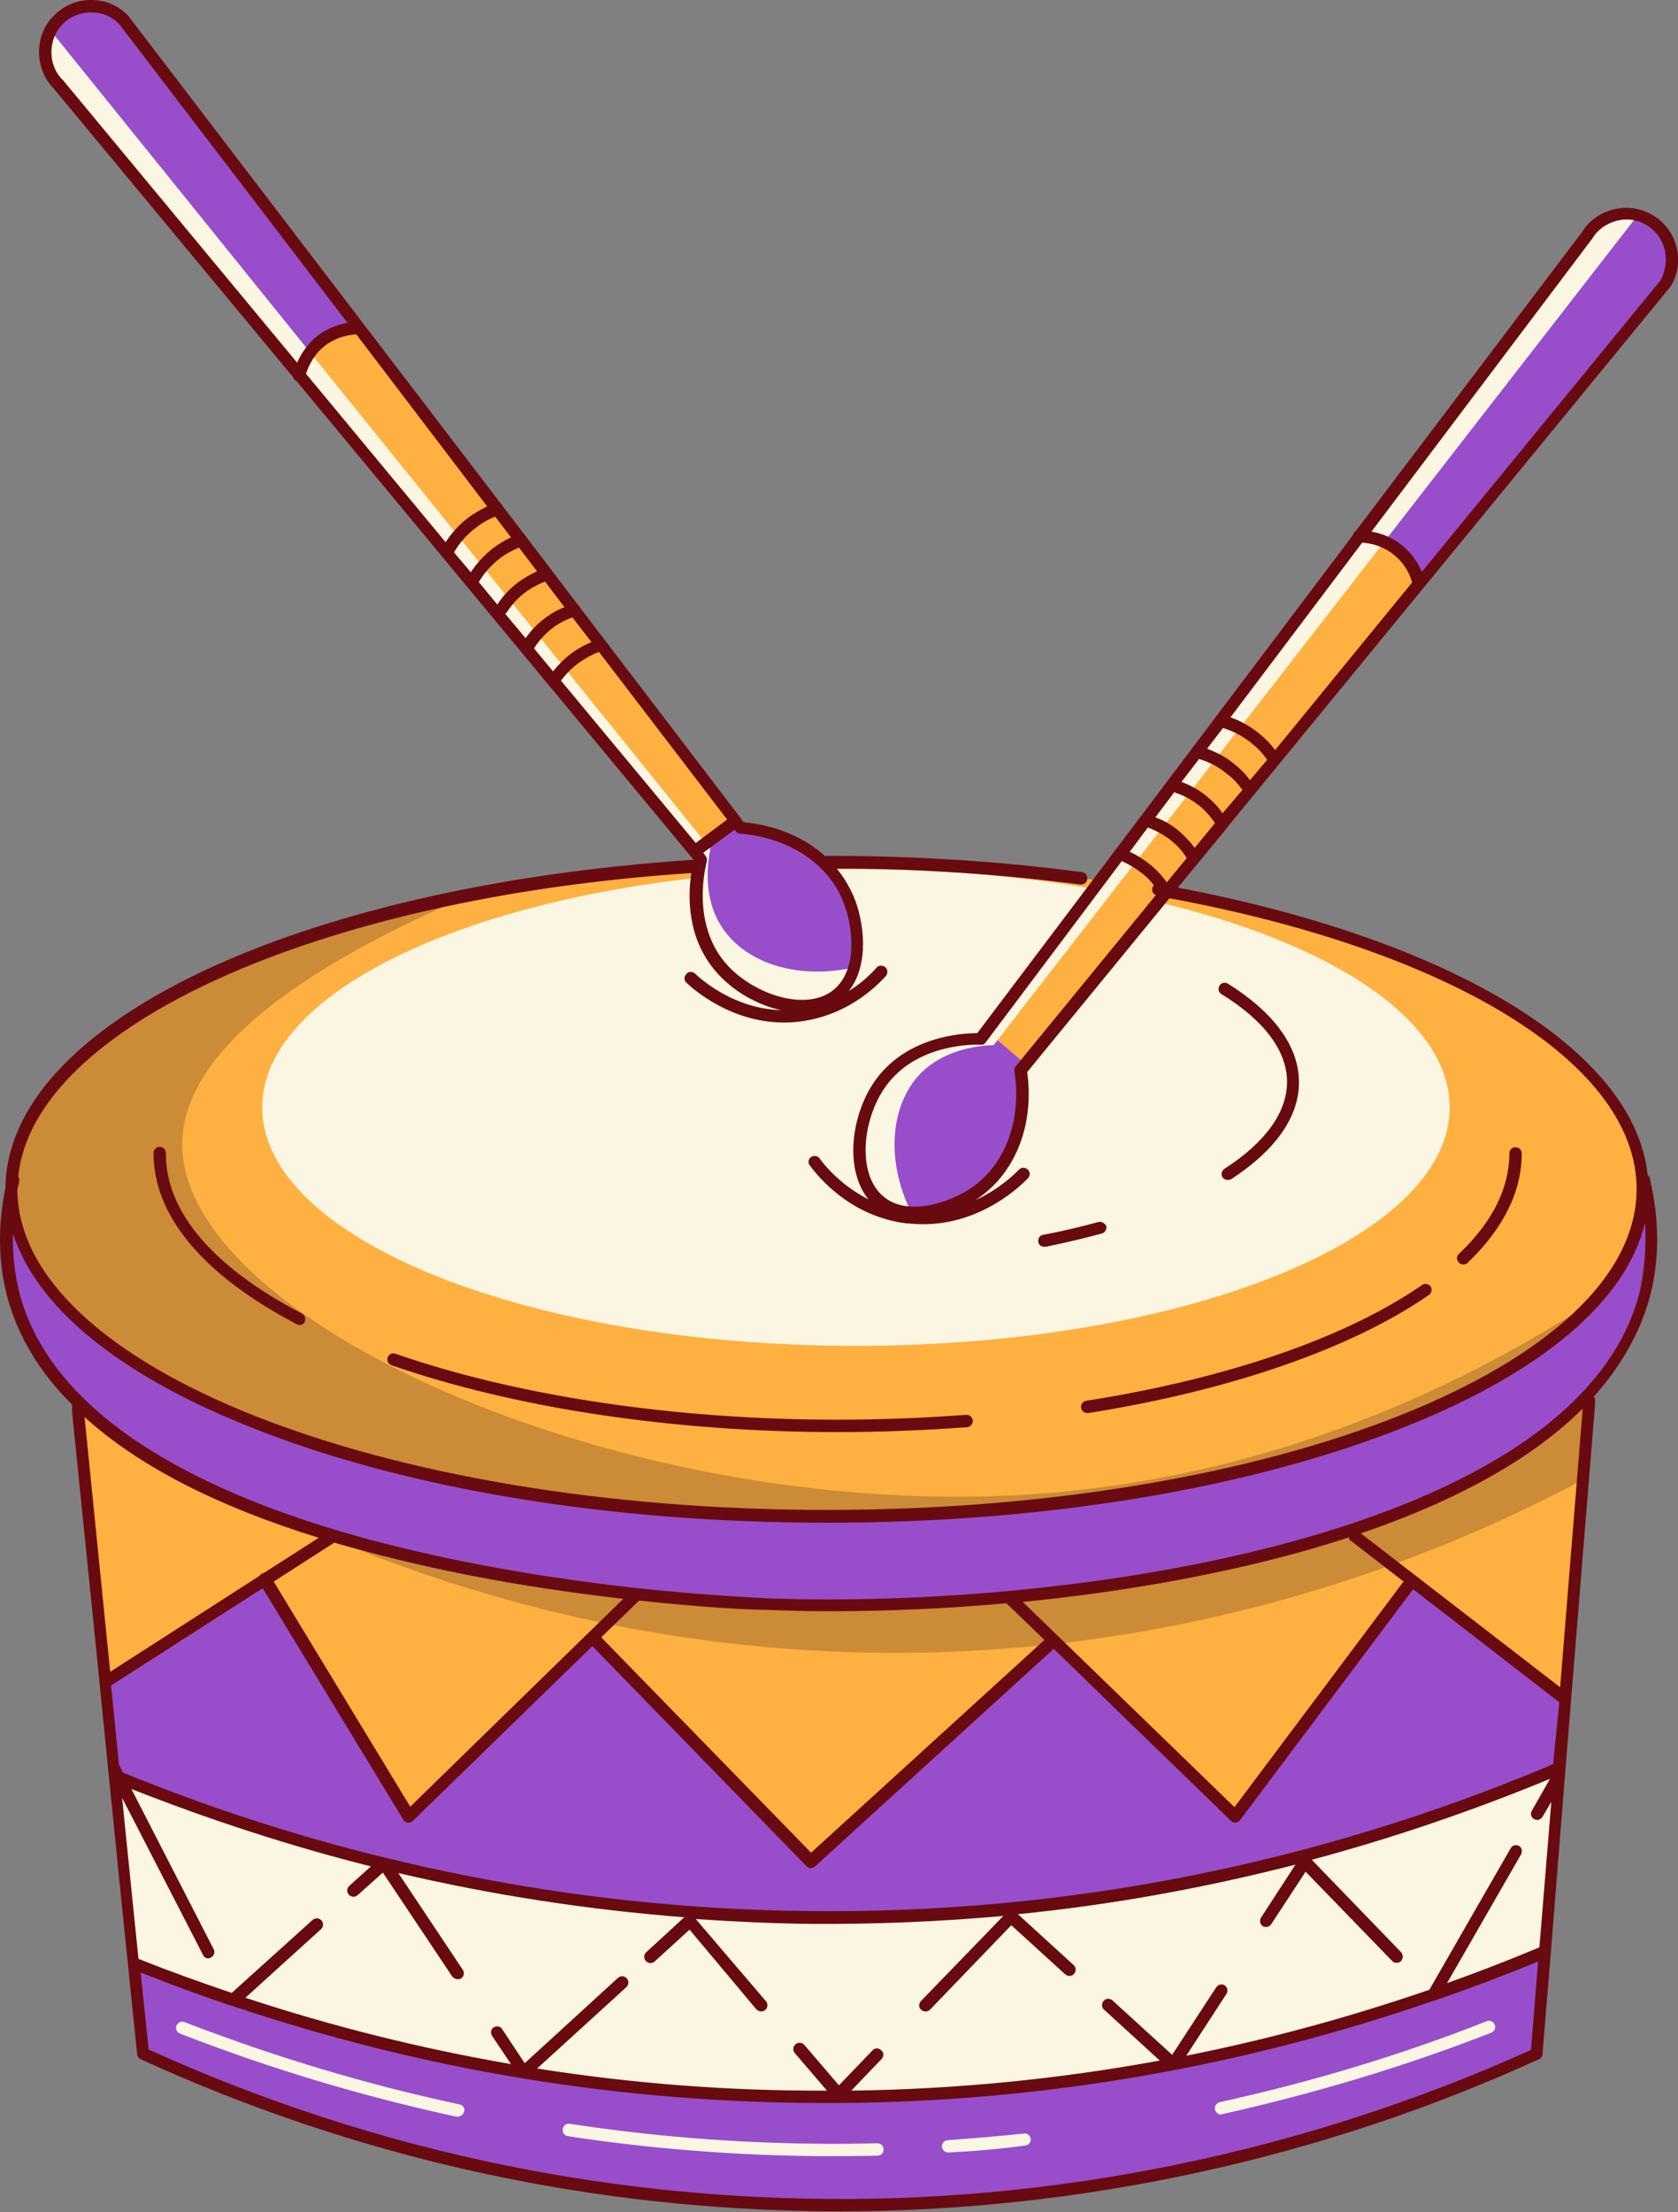 <?xml version="1.0" encoding="UTF-8"?><svg xmlns="http://www.w3.org/2000/svg" xmlns:xlink="http://www.w3.org/1999/xlink" height="500.2" preserveAspectRatio="xMidYMid meet" version="1.0" viewBox="0.0 0.0 379.7 500.2" width="379.7" zoomAndPan="magnify"><rect x="0.0" y="0.0" width="379.7" height="500.2" fill="#808080" stroke="none"/><defs><clipPath id="a"><path d="M 0 0 L 379.738 0 L 379.738 500 L 0 500 Z M 0 0"/></clipPath></defs><g><g id="change1_1"><path d="M 244.836 318.102 L 339.734 317.5 L 359.633 317.398 C 357.836 339.898 355.934 362.398 354.133 384.898 C 353.734 389.898 353.336 394.898 352.934 399.898 C 351.836 413.699 350.734 427.5 349.633 441.301 C 349.035 449 348.434 456.699 347.734 464.398 C 316.836 478.398 258.133 500.199 181.934 498.5 C 124.535 497.301 78.234 483.301 47.234 470.801 C 41.734 468.602 36.832 466.398 32.332 464.398 L 30.234 444 L 25.934 401.602 L 23.832 380.398 L 17.633 319.5 L 31.434 319.398 L 32.133 319.398 L 208.234 318.301 M 208.234 318.301 L 244.836 318.102" fill="#984eca"/></g><g id="change2_1"><path d="M 238.133 370.699 L 191.434 413.301 L 183.535 420.5 L 134.336 370 L 101.734 401.699 L 98.934 404.398 L 92.434 410.699 L 59.934 357.102 L 30.035 376.301 L 23.734 380.398 L 17.535 319.5 L 21.332 319.5 L 30.734 319.398 L 32.133 319.398 L 68.832 336.102 L 151.035 353.801 L 240.035 353.801 M 240.035 353.801 L 329.934 322.898 L 325.336 337.301 L 359.734 317.301 C 357.836 339.898 356.035 362.398 354.234 384.898 L 318.836 357.602 L 318.434 358.699 L 279.434 410.699 L 238.133 370.699" fill="#feb040"/></g><g id="change3_1"><path d="M 359.133 316.801 C 358.633 322.801 358.234 328.801 357.734 334.801 M 357.734 334.801 C 331.035 349 277.035 373.102 205.133 373.699 C 119.133 374.398 56.332 341 30.234 325.102 C 27.234 323.199 24.332 321.301 21.332 319.398 C 133.934 318.5 246.535 317.699 359.133 316.801" fill="#cc8b36"/></g><g id="change1_2"><path d="M 278.434 266.801 L 372.133 266.801 C 373.734 273.699 374.734 282.898 372.133 292.801 C 357.434 348.398 244.535 365.301 173.734 362.699 C 161.836 362.301 19.734 355.801 3.035 292.801 C 0.332 282.801 1.434 273.602 3.035 266.801 L 250.336 266.801 M 250.336 266.801 L 278.434 266.801" fill="#984eca"/></g><g id="change2_2"><path d="M 294.336 329.199 C 264.133 337.801 227.133 342.898 187.133 342.898 M 187.133 342.898 C 85.133 342.898 2.633 309.699 2.633 268.898 C 2.633 228.102 85.234 194.898 187.234 194.898 C 289.234 194.898 371.734 228 371.734 268.898 C 371.734 293.801 341.234 315.801 294.336 329.199" fill="#feb040"/></g><g id="change3_2"><path d="M 237.035 337.602 C 290.535 333.199 331.934 312.301 357.234 296.301 C 329.234 322.801 263.633 341.5 187.133 341.5 M 187.133 341.5 C 85.234 341.5 2.535 308.398 2.535 267.5 C 2.535 237.301 47.633 211.398 112.234 199.898 C 75.133 215.102 41.434 235.199 41.234 258.602 C 41.035 299.602 144.934 345.102 237.035 337.602" fill="#cc8b36"/></g><g id="change4_1"><path d="M 193.633 304.301 C 119.434 304.301 59.332 280.102 59.332 250.398 C 59.332 220.699 119.535 196.5 193.734 196.5 M 193.734 196.5 C 267.934 196.5 328.035 220.602 328.035 250.398 C 328.035 280.102 267.836 304.301 193.633 304.301" fill="#faf6e1"/></g><g id="change4_2"><path d="M 276.336 478.102 C 275.734 478.102 275.133 477.699 274.934 477 C 274.734 476.301 275.234 475.5 276.035 475.301 C 296.535 470.801 316.934 464.699 336.434 457 C 337.133 456.699 337.934 457.102 338.234 457.801 C 338.535 458.5 338.133 459.301 337.434 459.602 C 317.734 467.301 297.234 473.398 276.633 478 C 276.535 478.102 276.434 478.102 276.336 478.102 Z M 214.535 486.699 C 213.836 486.699 213.234 486.102 213.133 485.398 C 213.133 484.602 213.633 484 214.434 483.898 C 220.234 483.5 226.035 483 231.734 482.398 C 232.535 482.301 233.133 482.898 233.234 483.602 C 233.336 484.398 232.734 485 232.035 485.102 C 226.234 485.898 220.434 486.398 214.535 486.699 Z M 189.133 487.5 C 187.535 487.5 185.934 487.5 184.336 487.5 C 165.734 487.301 146.934 485.801 128.535 483 C 127.734 482.898 127.234 482.199 127.336 481.398 C 127.434 480.602 128.133 480.102 128.934 480.199 C 147.234 483 165.836 484.5 184.336 484.699 C 189.035 484.801 193.836 484.699 198.535 484.602 C 199.336 484.602 199.934 485.199 199.934 486 C 199.934 486.801 199.336 487.398 198.535 487.398 C 195.434 487.5 192.234 487.5 189.133 487.5 Z M 105.035 477.398 C 105.234 476.699 104.734 475.898 103.934 475.801 C 82.832 471.301 61.934 465 41.734 457.199 C 41.035 456.898 40.234 457.301 39.934 458 C 39.633 458.699 40.035 459.5 40.734 459.801 C 61.035 467.699 82.035 474 103.336 478.602 C 103.434 478.602 103.535 478.602 103.633 478.602 C 104.336 478.5 104.934 478 105.035 477.398 Z M 352.934 399.898 C 351.836 413.699 350.734 427.5 349.633 441.301 C 313.336 456.5 258.336 473.602 190.035 474.199 C 121.836 474.801 66.633 458.602 30.234 444 L 25.934 401.602 C 61.633 416.301 116.035 432.898 183.535 433.602 C 257.035 434.199 315.836 415.602 352.934 399.898" fill="#faf6e1"/></g><g id="change1_3"><path d="M 221.035 269.398 C 228.934 263.699 232.633 253.199 230.836 242 C 231.035 241.801 231.234 241.5 231.434 241.301 C 231.633 241 231.836 240.801 232.035 240.5 C 244.035 225.898 256.035 211.199 268.035 196.602 C 282.234 179.301 296.434 162 310.633 144.602 C 314.035 140.398 317.535 136.199 320.934 132 C 330.035 120.898 339.035 109.898 348.133 98.801 C 357.633 87.199 367.133 75.699 376.633 64.102 C 379.633 59.301 378.133 52.801 373.336 49.801 C 368.535 46.801 362.035 48.301 359.035 53.102 C 350.633 64.301 342.133 75.398 333.734 86.602 C 324.633 98.699 315.434 110.801 306.336 122.898 C 303.434 126.699 300.633 130.5 297.734 134.301 C 284.336 152.102 270.934 169.801 257.434 187.602 C 246.035 202.699 234.633 217.801 223.133 233 C 222.836 233.301 222.633 233.699 222.336 234 C 222.133 234.301 221.934 234.602 221.734 234.801 C 221.035 234.801 205.934 234.102 198.434 245.801 C 193.434 253.602 192.035 266.5 199.133 271.898 C 205.633 276.801 215.633 273.301 221.035 269.398 Z M 189.535 224.801 C 182.633 230.398 170.434 226.199 163.934 219.5 C 154.336 209.5 158.434 195 158.633 194.398 C 158.434 194.102 158.234 193.898 157.934 193.602 C 157.633 193.301 157.434 192.898 157.133 192.602 C 145.035 178 132.934 163.398 120.836 148.898 C 106.633 131.801 92.332 114.602 78.133 97.5 C 75.133 93.801 72.035 90.199 69.035 86.5 C 59.332 74.801 49.734 63.199 40.035 51.5 C 31.133 40.699 22.133 30 13.234 19.199 C 9.234 15.102 9.234 8.5 13.234 4.5 C 17.332 0.5 23.934 0.5 27.934 4.5 C 37.035 16.301 46.133 28.199 55.234 40.102 C 63.934 51.5 72.633 62.801 81.332 74.199 C 84.633 78.5 87.934 82.801 91.234 87.199 C 104.836 105 118.434 122.801 132.035 140.602 C 143.535 155.602 155.035 170.699 166.535 185.699 C 166.734 186 166.934 186.199 167.133 186.5 C 167.336 186.699 167.535 187 167.633 187.199 C 178.934 188 188.336 194.102 192.035 203.102 C 194.633 209.199 195.633 219.699 189.535 224.801" fill="#984eca"/></g><g id="change2_3"><path d="M 268.133 196.602 C 282.336 179.301 296.535 162 310.734 144.602 C 314.133 140.398 317.633 136.199 321.035 132 C 320.734 130.801 319.836 127.5 316.734 124.699 C 312.934 121.301 308.434 121.199 307.336 121.199 C 305.133 124.102 301.836 128.699 297.633 134.199 C 281.035 156.5 269.434 171.5 257.336 187.5 C 245.934 202.602 234.535 217.699 223.035 232.898 L 231.836 240.398 C 244.133 225.898 256.133 211.301 268.133 196.602 Z M 166.535 185.699 L 157.234 192.602 C 145.133 178 133.035 163.398 120.934 148.898 C 108.133 133.5 96.234 118.801 78.234 97.5 C 73.734 92.102 70.035 87.801 67.734 85 C 67.934 83.898 69.133 79.602 73.332 76.699 C 76.633 74.398 80.133 74.199 81.332 74.199 C 84.633 78.5 87.934 82.801 91.234 87.199 C 104.836 105 118.434 122.801 132.035 140.602 C 143.535 155.602 155.035 170.602 166.535 185.699" fill="#feb040"/></g><g id="change4_3"><path d="M 221.836 234.898 C 222.035 234.602 222.234 234.301 222.434 234.102 C 222.734 233.801 222.934 233.398 223.234 233.102 C 234.633 218 246.035 202.898 257.535 187.699 C 270.934 169.898 284.434 152.102 297.836 134.398 C 300.734 130.602 303.535 126.801 306.434 123 C 315.535 110.898 324.734 98.801 333.836 86.699 C 342.234 75.5 350.734 64.398 359.133 53.199 C 361.633 49.301 366.336 47.5 370.633 48.602 C 322.035 111.199 273.434 173.699 224.836 236.301 C 221.535 236.398 213.434 237.199 207.934 243.102 C 201.434 250.199 200.434 262.602 206.234 274.199 C 203.734 274.102 201.434 273.398 199.434 271.898 C 192.336 266.5 193.734 253.602 198.734 245.801 C 206.133 234.199 221.133 234.898 221.836 234.898 Z M 158.633 194.301 C 158.434 194 158.234 193.801 157.934 193.5 C 157.633 193.199 157.434 192.801 157.133 192.5 C 145.035 177.898 132.934 163.301 120.836 148.801 C 106.633 131.699 92.332 114.5 78.133 97.398 C 75.133 93.699 72.035 90.102 69.035 86.398 C 59.332 74.699 49.734 63.102 40.035 51.398 C 31.133 40.602 22.133 29.898 13.234 19.102 C 9.934 15.801 9.332 10.801 11.434 6.898 C 61.234 68.602 110.934 130.199 160.734 191.898 C 160.133 195.102 158.934 203.199 163.535 209.898 C 168.934 217.898 180.734 221.602 193.434 218.699 C 192.734 221.102 191.535 223.199 189.633 224.801 C 182.734 230.398 170.535 226.199 164.035 219.5 C 154.336 209.5 158.434 195 158.633 194.301" fill="#faf6e1"/></g><g clip-path="url(#a)" id="change5_1"><path d="M 277.035 264.301 C 276.434 264.699 276.234 265.602 276.633 266.199 C 276.934 266.602 277.336 266.801 277.836 266.801 C 278.133 266.801 278.336 266.699 278.633 266.602 C 288.734 260 294.035 252.398 293.934 244.5 C 293.836 236.5 288.234 228.898 277.836 222.398 C 277.133 222 276.336 222.199 275.934 222.898 C 275.535 223.602 275.734 224.398 276.434 224.801 C 286.035 230.699 291.234 237.602 291.234 244.602 C 291.234 251.5 286.336 258.301 277.035 264.301 Z M 248.535 276.301 C 244.535 277.398 240.336 278.398 236.035 279.199 C 235.234 279.301 234.836 280.102 234.934 280.801 C 235.035 281.5 235.633 281.898 236.336 281.898 C 236.434 281.898 236.535 281.898 236.633 281.898 C 241.035 281 245.234 280 249.336 278.898 C 250.035 278.699 250.535 277.898 250.336 277.199 C 250.035 276.602 249.234 276.102 248.535 276.301 Z M 376.734 56.602 C 376.133 54.199 374.734 52.199 372.734 51 C 370.734 49.699 368.336 49.301 365.934 49.898 C 363.535 50.5 361.535 51.898 360.336 53.898 L 310.336 120.199 C 312.535 120.602 315.336 121.5 317.836 123.801 C 319.836 125.602 321.035 127.602 321.734 129.301 L 375.734 63.398 C 376.836 61.398 377.234 59 376.734 56.602 Z M 229.535 242.199 C 229.434 241.801 229.535 241.398 229.836 241.102 L 261.535 202.398 C 260.934 202.102 260.633 201.602 260.734 200.898 C 260.734 200.602 260.934 200.398 261.133 200.199 C 260.434 199.301 259.633 198.398 258.734 197.699 C 257.234 196.5 255.633 195.5 253.836 194.699 L 223.035 235.699 C 222.734 236.102 222.336 236.301 221.836 236.199 C 221.836 236.199 221.535 236.199 221.133 236.199 C 218.133 236.199 206.035 236.801 199.836 246.5 C 194.934 254.102 194.035 266.102 200.234 270.801 C 206.035 275.199 215.633 271.602 220.336 268.199 C 227.633 262.898 231.234 252.898 229.535 242.199 Z M 268.535 194 C 267.734 192.699 266.734 191.5 265.535 190.5 C 263.836 189 261.836 187.898 259.734 187.102 L 255.633 192.602 C 257.434 193.398 259.035 194.5 260.535 195.699 C 261.836 196.801 263.035 198.102 264.035 199.5 Z M 274.934 186.102 C 274.133 184.898 273.234 183.898 272.234 182.898 C 270.434 181.301 268.336 180 266.133 179.301 C 266.035 179.199 265.836 179.199 265.734 179.102 L 261.434 184.801 C 263.633 185.602 265.633 186.801 267.336 188.398 C 268.434 189.398 269.434 190.5 270.336 191.699 Z M 281.133 178.602 C 280.133 177.199 278.934 175.898 277.535 174.898 C 275.734 173.398 273.633 172.301 271.336 171.602 L 267.336 176.801 C 269.836 177.699 272.133 179.102 274.035 180.898 C 275.035 181.801 275.934 182.801 276.633 183.898 Z M 286.734 171.801 C 285.734 170.301 284.434 169 283.035 167.898 C 281.133 166.398 279.035 165.301 276.734 164.602 L 273.133 169.301 C 275.336 170.102 277.434 171.199 279.234 172.699 C 280.633 173.801 281.836 175 282.836 176.398 Z M 319.535 131.699 C 319.133 130.199 318.133 127.801 315.836 125.801 C 313.133 123.398 310.035 122.801 308.234 122.699 L 278.434 162.199 C 280.734 163 282.836 164.199 284.734 165.699 C 286.133 166.801 287.434 168.102 288.535 169.602 Z M 372.234 276.5 C 368.035 294 349.234 310.102 318.234 322.5 C 283.234 336.5 236.734 344.301 187.234 344.301 C 137.734 344.301 91.234 336.602 56.234 322.5 C 26.734 310.699 8.234 295.5 2.934 278.898 C 2.832 283.602 3.332 288.199 4.434 292.5 C 13.035 324.699 56.035 341.5 90.633 349.898 C 109.934 354.602 129.035 357.398 144.234 359.102 C 144.234 359.102 144.234 359.102 144.336 359.102 C 159.336 360.699 170.434 361.199 173.934 361.398 C 242.434 363.898 356.434 347.398 370.934 292.5 C 372.133 287.398 372.535 282 372.234 276.5 Z M 346.434 463.5 L 348.035 443.5 C 340.336 446.699 332.535 449.602 324.734 452.301 L 324.633 452.301 C 281.234 467.301 236.035 475.199 190.035 475.5 C 188.836 475.5 187.734 475.5 186.535 475.5 C 140.734 475.5 95.734 468.102 52.434 453.5 L 52.332 453.5 C 45.434 451.199 38.633 448.699 31.832 446 L 33.633 463.398 C 80.633 484.699 130.535 496 181.934 497.102 C 238.133 498.398 294.934 486.699 346.434 463.5 Z M 72.133 347.699 C 48.832 340.5 31.133 331.301 19.133 320.398 L 24.934 378 L 58.734 356.301 C 58.832 356.102 58.934 356 59.133 355.898 C 59.332 355.801 59.434 355.699 59.633 355.699 Z M 141.035 361.5 C 126.234 359.801 108.234 357.102 89.934 352.602 C 84.934 351.398 80.234 350.102 75.633 348.801 L 61.934 357.602 L 92.832 408.5 Z M 305.234 347.602 C 301.535 348.801 297.934 349.898 294.336 350.898 C 275.535 356.102 253.836 360 231.434 362.199 L 279.336 408.602 L 317.434 357.801 C 317.535 357.699 317.535 357.699 317.633 357.602 L 305.836 348.5 C 305.434 348.301 305.234 348 305.234 347.602 Z M 358.133 318.5 C 345.035 331.5 326.133 340.5 307.934 346.699 L 353.035 381.5 Z M 352.836 384.898 L 319.734 359.301 C 319.734 359.398 319.734 359.398 319.633 359.5 L 280.633 411.5 C 280.434 411.801 280.035 412 279.633 412.102 L 279.535 412.102 C 279.133 412.102 278.836 412 278.535 411.699 L 238.434 372.801 L 184.434 422 C 184.133 422.199 183.836 422.398 183.535 422.398 C 183.133 422.398 182.836 422.301 182.535 422 L 134.035 372.199 L 93.434 411.699 C 93.133 412 92.832 412.102 92.434 412.102 C 92.332 412.102 92.332 412.102 92.234 412.102 C 91.832 412 91.434 411.801 91.234 411.398 L 59.434 359.102 L 25.133 381.102 L 26.934 399.102 C 27.035 399.199 27.133 399.301 27.133 399.398 L 27.832 400.801 C 47.234 408.699 66.934 415.102 87.035 420 C 118.535 427.699 150.633 431.801 183.336 432.102 C 241.234 432.699 297.836 421.5 351.434 398.898 Z M 344.234 419.199 L 327.434 448.398 C 334.434 445.898 341.434 443.199 348.336 440.301 C 349.234 429.301 350.133 418.398 351.035 407.398 L 349.035 410.801 C 348.734 411.199 348.336 411.5 347.836 411.5 C 347.633 411.5 347.336 411.398 347.133 411.301 C 346.434 410.898 346.234 410.102 346.633 409.398 L 350.734 402.199 C 333.035 409.5 315.133 415.602 296.836 420.5 L 317.035 441.398 C 317.535 442 317.535 442.801 317.035 443.398 C 316.734 443.699 316.434 443.801 316.035 443.801 C 315.633 443.801 315.336 443.699 315.035 443.398 L 295.434 423.199 L 287.633 435.102 C 287.234 435.699 286.336 435.898 285.734 435.5 C 285.133 435.102 284.934 434.199 285.336 433.602 L 293.133 421.602 C 272.434 426.898 251.535 430.699 230.336 432.801 L 242.934 444.301 C 243.535 444.801 243.535 445.699 243.035 446.301 C 242.535 446.898 241.633 446.898 241.035 446.398 L 228.836 435.301 L 210.434 454.398 C 210.133 454.699 209.836 454.801 209.434 454.801 C 209.133 454.801 208.734 454.699 208.434 454.398 C 207.836 453.898 207.836 453 208.434 452.398 L 227.035 433.199 C 212.633 434.5 198.035 435.102 183.434 435 C 174.734 434.898 166.133 434.5 157.434 433.898 L 173.336 452.5 C 173.836 453.102 173.734 454 173.133 454.5 C 172.836 454.699 172.535 454.801 172.234 454.801 C 171.836 454.801 171.434 454.602 171.133 454.301 L 156.035 436.301 L 148.133 443.5 C 147.535 444 146.734 444 146.133 443.398 C 145.633 442.801 145.633 442 146.234 441.398 L 154.836 433.5 C 133.035 431.801 111.434 428.5 90.133 423.5 L 104.734 445.398 C 105.133 446 105.035 446.898 104.336 447.301 C 104.133 447.5 103.836 447.5 103.535 447.5 C 103.133 447.5 102.633 447.301 102.336 446.898 L 86.633 423.398 L 80.934 428.5 C 80.336 429 79.535 429 78.934 428.398 C 78.434 427.801 78.434 427 79.035 426.398 L 83.934 422 C 65.633 417.398 47.535 411.5 29.734 404.5 L 48.336 440.699 C 48.734 441.398 48.434 442.199 47.734 442.602 C 47.535 442.699 47.336 442.801 47.133 442.801 C 46.633 442.801 46.133 442.5 45.934 442 L 27.633 406.5 L 29.934 429.199 L 31.336 442.898 C 38.336 445.699 45.336 448.199 52.434 450.602 L 70.734 434.102 C 71.336 433.602 72.133 433.602 72.734 434.199 C 73.234 434.801 73.234 435.602 72.633 436.199 L 55.535 451.699 C 75.234 458.199 95.336 463.199 115.633 466.699 L 111.336 460.301 C 110.934 459.699 111.035 458.801 111.734 458.398 C 112.336 458 113.234 458.102 113.633 458.801 L 118.734 466.5 L 139.836 447.199 C 140.434 446.699 141.234 446.699 141.836 447.301 C 142.336 447.898 142.336 448.699 141.734 449.301 L 121.535 467.699 C 143.133 471.102 165.035 472.801 187.133 472.699 L 179.836 464.199 C 179.336 463.602 179.434 462.699 180.035 462.199 C 180.633 461.699 181.535 461.801 182.035 462.398 L 189.836 471.5 L 197.434 463.602 C 197.934 463 198.836 463 199.434 463.602 C 200.035 464.102 200.035 465 199.434 465.602 L 192.633 472.699 C 216.234 472.398 239.535 470.102 262.434 465.898 L 249.836 454.398 C 249.234 453.898 249.234 453 249.734 452.398 C 250.234 451.801 251.133 451.801 251.734 452.301 L 265.234 464.602 L 275.234 449.301 C 275.633 448.699 276.535 448.5 277.133 448.898 C 277.734 449.301 277.934 450.199 277.535 450.801 L 268.434 464.801 C 287.035 461.102 305.336 456.102 323.434 449.898 L 341.836 417.898 C 342.234 417.199 343.035 417 343.734 417.398 C 344.336 417.699 344.535 418.5 344.234 419.199 Z M 144.633 361.898 L 136.035 370.199 L 183.535 418.898 L 236.336 370.801 L 227.836 362.602 L 227.734 362.5 C 214.535 363.699 201.133 364.301 187.934 364.301 C 183.133 364.301 178.336 364.199 173.535 364 C 170.133 364 159.336 363.5 144.633 361.898 Z M 14.234 18.102 L 67.234 82 C 68.133 80 69.633 77.5 72.434 75.5 C 74.633 74 76.832 73.301 78.633 73 L 26.934 5.398 C 25.234 3.699 23.035 2.801 20.633 2.801 C 18.234 2.801 15.934 3.699 14.234 5.398 C 12.535 7.102 11.633 9.398 11.633 11.801 C 11.633 14.199 12.535 16.5 14.234 18.102 Z M 167.535 188.5 C 167.133 188.5 166.734 188.301 166.535 188 L 166.234 187.602 L 159.133 192.801 L 159.633 193.5 C 159.934 193.898 160.035 194.301 159.934 194.801 C 159.934 194.898 155.836 209.102 164.934 218.602 C 171.234 225.102 182.633 228.699 188.633 223.801 C 194.336 219.102 192.934 209 190.734 203.699 C 187.234 195.102 178.336 189.398 167.535 188.5 Z M 100.836 122.602 C 102.133 120.602 103.734 118.801 105.633 117.301 C 107.035 116.199 108.633 115.301 110.234 114.5 L 80.633 75.602 C 79.035 75.699 76.535 76.102 74.035 77.801 C 71.035 79.898 69.832 82.801 69.234 84.5 Z M 106.535 129.398 C 107.836 127.398 109.434 125.699 111.234 124.199 C 112.633 123.102 114.133 122.199 115.633 121.5 L 112.035 116.801 C 110.336 117.5 108.836 118.398 107.434 119.5 C 105.535 121 103.934 122.801 102.734 124.898 Z M 112.535 136.699 C 113.934 134.5 115.836 132.602 118.035 131.102 C 119.133 130.398 120.336 129.699 121.535 129.199 L 117.434 123.801 C 115.836 124.5 114.336 125.301 112.934 126.398 C 111.035 127.898 109.535 129.602 108.336 131.602 Z M 118.934 144.301 C 120.234 142.398 121.934 140.699 123.836 139.398 C 125.035 138.5 126.336 137.801 127.734 137.301 L 123.336 131.5 C 122.035 132 120.836 132.602 119.633 133.398 C 117.633 134.699 115.934 136.5 114.633 138.5 C 114.535 138.602 114.434 138.699 114.336 138.801 Z M 125.133 151.801 C 126.336 150.301 127.734 148.898 129.336 147.699 C 130.734 146.699 132.234 145.801 133.836 145.199 L 129.535 139.602 C 128.035 140.102 126.734 140.801 125.434 141.699 C 123.633 143 122.035 144.699 120.836 146.602 Z M 157.434 190.602 L 164.535 185.301 L 135.535 147.398 C 133.934 148 132.336 148.898 130.934 149.898 C 129.434 151 128.035 152.398 126.934 153.898 Z M 377.934 64.898 C 377.934 65 377.836 65 377.836 65 L 277.836 186.898 C 277.734 187 277.734 187.102 277.633 187.199 L 266.535 200.699 C 329.035 212.602 369.934 237.699 372.836 265.699 C 373.133 265.898 373.336 266.199 373.336 266.5 C 375.535 275.898 375.535 284.898 373.336 293.199 C 371.035 301.699 366.535 309.199 360.633 315.801 C 360.836 316.102 361.035 316.398 360.934 316.801 L 360.934 317.199 C 360.934 317.301 360.934 317.398 360.934 317.5 L 354.234 400 C 353.133 413.801 352.035 427.602 350.934 441.398 L 349.035 464.5 C 349.035 465 348.633 465.398 348.234 465.602 C 298.734 488.199 244.035 500 189.836 500 C 187.133 500 184.535 500 181.934 499.898 C 129.836 498.801 79.332 487.301 31.832 465.602 C 31.434 465.398 31.035 465 31.035 464.5 L 27.332 428.398 L 24.633 401.602 L 22.535 380.699 C 22.535 380.602 22.535 380.602 22.535 380.5 L 16.332 319.5 L 16.332 317.602 C 8.934 310.301 4.035 302.102 1.633 293.199 C -0.367 285.5 -0.566 277.301 1.234 268.602 C 1.535 231.5 66.832 200.398 156.934 194.398 L 156.035 193.301 L 67.133 86.199 C 66.734 86 66.434 85.699 66.332 85.301 L 12.133 20 C 10.035 17.898 8.832 14.898 8.832 11.699 C 8.832 8.5 10.035 5.602 12.332 3.398 C 14.535 1.199 17.434 0 20.633 0 C 23.832 0 26.734 1.199 28.934 3.5 L 29.035 3.602 L 124.734 128.801 C 124.836 128.898 124.836 129 124.934 129.102 L 167.535 184.898 L 168.234 185.898 C 175.535 186.602 182.035 189.301 186.734 193.602 C 186.836 193.602 186.934 193.5 187.035 193.5 C 206.836 193.5 226.234 194.699 244.836 197.199 C 245.633 197.301 246.133 198 246.035 198.801 C 245.934 199.5 245.336 200 244.633 200 C 244.535 200 244.535 200 244.434 200 C 226.734 197.699 208.133 196.398 189.336 196.398 C 190.934 198.301 192.133 200.398 193.133 202.602 C 195.535 208.301 196.836 218.102 192.035 224.102 C 194.934 222.301 197.035 220.301 198.336 218.801 C 198.836 218.199 199.734 218.199 200.336 218.699 C 200.934 219.199 200.934 220.102 200.434 220.699 C 197.535 223.898 191.234 229.5 181.535 230.898 C 180.133 231.102 178.734 231.199 177.434 231.199 C 165.434 231.199 157.035 223.801 155.336 222.199 C 154.734 221.699 154.734 220.801 155.336 220.199 C 155.836 219.602 156.734 219.602 157.336 220.199 C 158.836 221.602 166.234 228.102 176.734 228.398 C 171.633 227.301 166.434 224.398 162.836 220.602 C 155.336 212.801 155.633 202.602 156.434 197.398 C 71.832 203 7.535 232.199 4.133 266 C 4.332 266.301 4.434 266.699 4.332 267.102 C 4.234 267.699 4.133 268.301 3.934 268.898 C 4.035 308.898 86.133 341.398 187.133 341.398 C 288.133 341.398 370.336 308.801 370.336 268.801 C 370.336 240.699 328.934 215 264.633 203.102 L 232.434 242.398 C 234.035 253.898 230.035 264.602 221.934 270.5 C 221.535 270.801 221.133 271.102 220.633 271.398 C 226.336 268.801 229.836 265.199 230.535 264.5 C 231.035 263.898 231.934 263.898 232.535 264.398 C 233.133 264.898 233.133 265.801 232.633 266.398 C 231.535 267.5 222.535 276.801 208.934 276.801 C 207.734 276.801 206.434 276.699 205.035 276.602 C 192.434 275 185.234 266.199 183.234 263.5 C 182.734 262.898 182.934 262 183.535 261.602 C 184.133 261.199 185.035 261.301 185.434 261.898 C 186.633 263.602 190.434 268.102 196.535 271.199 C 191.234 264.699 192.434 253 197.434 245.199 C 204.535 234.199 217.934 233.602 221.133 233.602 L 306.133 121 C 306.234 120.602 306.434 120.199 306.836 120 L 358.035 52.398 C 359.633 49.801 362.234 48 365.336 47.301 C 368.434 46.602 371.535 47.102 374.234 48.801 C 376.934 50.5 378.734 53.102 379.434 56.102 C 380.133 59.102 379.633 62.301 377.934 64.898 Z M 332.133 285.5 C 340.234 277.699 344.336 269.398 344.336 260.801 C 344.336 260 343.734 259.398 342.934 259.398 C 342.133 259.398 341.535 260 341.535 260.801 C 341.535 268.602 337.734 276.301 330.133 283.5 C 329.535 284 329.535 284.898 330.133 285.5 C 330.434 285.801 330.734 285.898 331.133 285.898 C 331.535 285.898 331.836 285.801 332.133 285.5 Z M 244.633 318.301 C 244.734 319 245.336 319.5 246.035 319.5 C 246.133 319.5 246.133 319.5 246.234 319.5 C 278.434 314.398 305.836 304.898 323.336 292.801 C 323.934 292.398 324.133 291.5 323.734 290.898 C 323.336 290.301 322.434 290.102 321.836 290.5 C 304.734 302.398 277.734 311.699 245.934 316.699 C 245.035 316.801 244.535 317.5 244.633 318.301 Z M 87.734 306.898 C 87.434 307.602 87.832 308.398 88.633 308.699 C 116.633 318.398 152.434 323.801 189.535 323.801 C 199.434 323.801 209.234 323.398 218.836 322.699 C 219.633 322.602 220.133 322 220.133 321.199 C 220.035 320.398 219.434 319.898 218.633 319.898 C 209.133 320.602 199.336 321 189.535 321 C 152.734 321 117.234 315.699 89.535 306.102 C 88.734 305.801 88.035 306.199 87.734 306.898 Z M 68.332 297 C 69.035 297.398 69.234 298.199 68.934 298.898 C 68.734 299.398 68.234 299.602 67.734 299.602 C 67.535 299.602 67.332 299.5 67.133 299.398 C 45.934 288.301 34.734 274.898 34.734 260.699 C 34.734 259.898 35.332 259.301 36.133 259.301 C 36.934 259.301 37.535 259.898 37.535 260.699 C 37.434 273.898 48.133 286.5 68.332 297" fill="#690a10"/></g></g></svg>